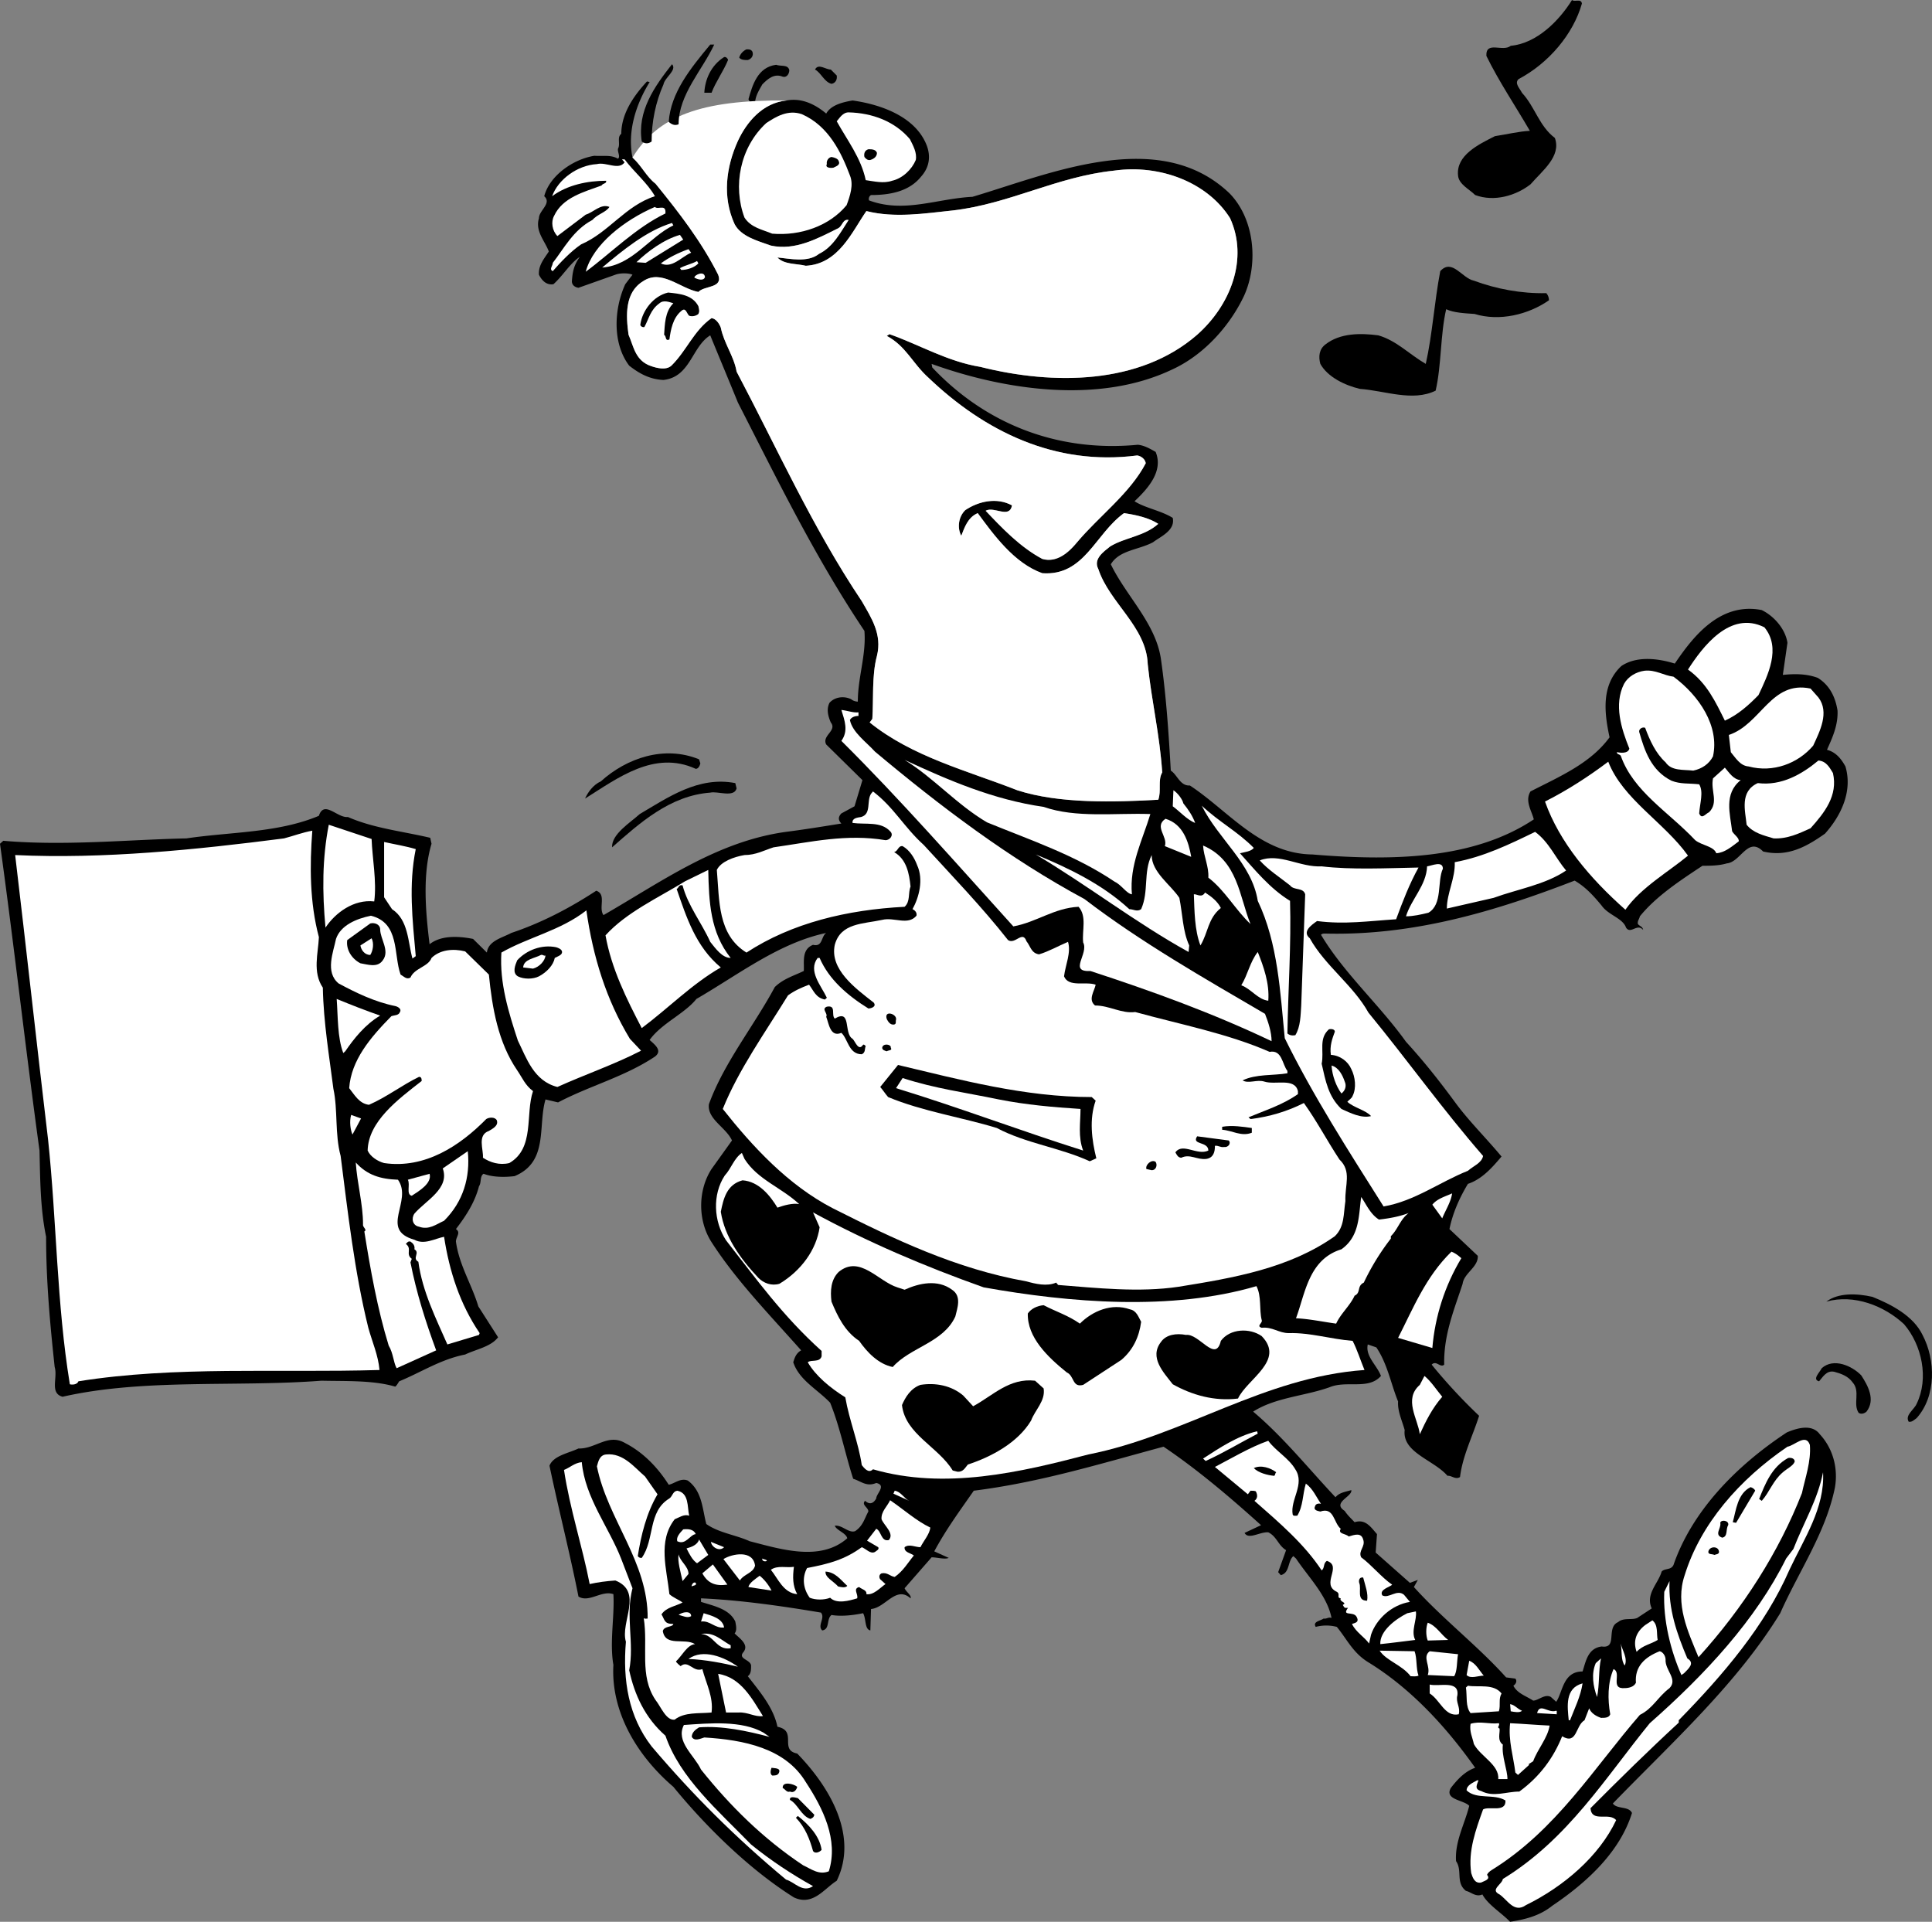 <svg xmlns="http://www.w3.org/2000/svg" width="293.239" height="291.684"><rect width="100%" height="100%" fill="#808080" stroke="none"/><path d="M240.102.54c-1.301 4.605-5 9.026-9.602 11.46-.7.633.203 1.445.5 2.078 2 2.164 2.602 5.05 5 6.86 1 2.796-1.898 4.96-3.7 7.039-2.198 1.714-5.5 2.707-8.398 1.625-.902-.903-2.5-1.625-2.601-2.98-.301-3.067 3.101-4.692 5.601-5.958 1.801-.27 3.598-.719 5.301-.809-2.203-3.792-4.703-7.492-6.601-11.375-.102-2.343 2.5-.539 3.699-1.53 4-.364 7.402-3.884 9.3-6.95.399.36 1.399-.273 1.5.54"/><path d="M231.102 10.016c-.602.363-1.2.543-1.899.632l-.8-1.445c1.898-.633 4.199-1.082 6.097-2.344-.598 1.172-2.098 2.434-3.398 3.157M114.203 7.852c.2.539-.101 1.082-.703 1.261-.5 0-1 0-1.297-.36.098-.452.5-.991 1.098-1.265.402 0 .699 0 .902.364m5.597 2.796c0 .45-.3 1.172-1 .993-1.3-.543-2.3.359-3.097 1.172-.5.902-1.101 1.804-1.101 2.89-.5.18-.801-.18-1-.633.601-2.164 1.398-4.875 4.199-5.234.699.27 1.8-.09 2 .812m7.199.812c.102.63-.2 1.173-.797 1.263-1.101-.27-1.601-1.715-2.5-2.164.5-.993 1.598 0 2.399 0l.898.902"/><path d="M98.602 12.453C96.5 15.883 95.203 19.945 96 23.914c1.402 1.266 2.102 2.89 3.5 3.973 3.602 4.422 7 8.843 9.5 13.808.8 2.075-2.098 1.625-3 2.618-2.797-.543-5.598-3.52-8.398-1.625-2.801 1.714-2.602 5.234-2.2 8.12.801 1.805 1 3.973 3.5 4.782.801.273 2.2.633 3-.09 2.301-2.254 3.399-5.32 6.098-7.219.703.09 1.203.903 1.402 1.446.5 2.437 2 4.332 2.399 6.68 6.199 11.73 11.5 23.644 19 34.835 1.5 2.617 3.101 5.051 2.3 8.301-.8 2.98-.5 6.68-.699 9.566l-.402.543c6.5 5.235 14.8 7.309 22.402 10.29 6.399 2.074 14.801 1.804 21.399 1.44.5-1.35-.098-2.976.601-4.148-.402-5.867-1.601-10.742-2.199-16.425-.203-5.688-5.8-9.297-7.5-14.442-.8-1.535.797-2.617 1.797-3.43 2.203-1.355 5.203-1.535 7.3-3.43-1.398-.901-3.3-1.35-5.198-1.624-4.399 3.16-6 9.566-12.399 9.117-4.3-1.535-7.402-5.867-9.8-9.117-1.5.633-2 2.168-2.5 3.43-.602-1.082-.5-2.797.597-3.88 2-1.355 4.8-1.988 7.102-.722-.399 2.074-2.7.09-4 .812 2.398 2.528 5.199 5.504 8.601 7.31 2.2.632 4-.993 5.2-2.438 3.398-4.059 8.097-7.489 10.5-12.09-.102-.633-.7-1.086-1.301-1.176-12.5 1.625-23.2-3.7-31.7-11.82-2.402-2.168-3.402-4.786-6.3-6.32l.398-.27c4.602 1.625 8.8 4.152 13.8 4.965 11.102 2.797 24.2 2.707 32.903-4.875 5.098-4.512 7.797-11.551 5-17.688-3.402-5.418-10.601-8.215-17.601-7.223-8.7.907-15.899 5.055-24.5 6.047-4.301.453-8.801 1.176-13.102.09-2.2 3.16-4.2 8.035-9.2 8.305-1.5-.36-3.3-.18-4.3-1.262 1.902.18 4.602.813 6.3-.543 2.2-1.082 3.302-3.34 4.5-5.144-.898-.18-.898.902-1.597 1.265-3.101 1.532-6.5 3.426-10.203 2.617-2-.722-4.5-1.355-5.5-3.25-1.898-4.152-1.297-8.664.5-12.636 1.3-2.797 3.703-5.774 7.402-6.137 2.399-.453 4.5.723 6 1.988.7-1.265 2.399-1.715 4-1.988 4.5.633 9.5 2.527 11.2 6.68.699 1.715.5 3.43-.801 4.875-1.801 2.254-4.7 2.797-7.598 2.797a.686.686 0 0 0-.3.812c5.3 1.984 10.3-.273 15.699-.543 11.601-3.43 28.3-10.742 39-.543C190.5 33.301 191 40.16 188.8 44.941c-2.098 4.422-6 8.938-11 11.192-11.098 5.234-25.399 3.07-36.399-.903l.098.543c8 8.48 18.902 12.907 31.203 11.73 1 .095 1.899.634 2.7 1.083 1.199 2.89-1.102 5.508-3.2 7.492 1.5.992 4.098 1.445 5.797 2.527.402 1.895-1.797 2.797-3 3.7-2.2 1.175-5.098 1.175-6.398 3.34 2.3 4.785 6.8 8.933 7.601 14.351.797 5.504 1.2 11.55 1.5 16.965 1 .633 1.399 2.348 2.899 2.258 5.898 3.879 10.699 10.379 18.601 10.469 11.899.992 24.399.812 33.598-5.325-.301-1.265-1.399-2.797-.5-4.242 4.402-2.258 9.101-4.242 12-8.215-.801-3.699-1.301-7.941 1.8-10.828 2.301-1.535 5.5-1.172 8.102-.363 2.7-3.969 6.797-9.383 13.2-8.121 2 .992 3.597 2.98 3.898 4.965l-.7 4.875c1.801-.184 3.602-.184 5.301.449 1.899 1.172 2.7 3.066 3 4.965.098 2.254-.8 4.148-1.601 5.957 1.402.36 2.199 1.441 2.8 2.523 1.102 3.703-.601 7.402-3.101 10.2-2.7 1.894-5.598 3.609-9.398 2.706-2.301-2.343-3.399 1.625-5.5 1.805-1.2.363-2.602.363-3.7.363-3.402 2.254-7 4.602-9.5 7.672-.101.45-.402.719-.3 1.172.3.36.699.36.8.902-.902-1.082-1.902.723-2.601-.359-.5-1.445-2.7-1.898-3.7-3.34-1.199-1.445-2.398-2.797-4.101-3.793-11.898 4.606-24.398 8.395-37.898 8.035-.2 0-.399 0-.602.18 3.5 5.867 8.902 10.649 12.902 16.246 2.801 3.067 5 5.863 7.399 9.113 2.101 2.887 4.699 5.415 7.101 8.305-1.3 1.531-2.902 3.426-5.101 4.149-1.301 2.168-2.301 4.425-2.801 6.859l4.3 4.062c.102 1.715-2.097 2.618-2.3 4.243-1.297 3.968-2.898 7.761-2.797 12.273-.601.543-1.203-.723-1.902 0a82.726 82.726 0 0 0 7.199 7.762c-1 3.156-2.5 6.047-2.898 9.297-.7.449-1.301-.274-1.899-.184-2.101-2.434-6.902-3.52-6.5-6.95-.402-1.44-1.101-2.886-1-4.331-1.101-2.707-1.601-5.684-3.3-8.211l-1.301-.45c-.399 1.805 1.398 3.157 2 4.782-1.899 2.164-5.2.629-7.801 1.715-3.801 1.355-8.2 1.535-11.598 3.699 4.598 3.879 8.5 8.754 12.5 12.996.598-.723 1.5-.812 2.399-1.082.199.992-3 1.895-1 3.156.398.633 1 1.176 1.5 1.715 1.699-.539 2.5.813 3.398 1.805l-.2 2.8 5.2 4.602 1.203-.449-.601 1.082c4.3 4.781 9.8 9.023 14 13.715l1.398.183c.3.36.102.813-.297 1.082.598 1.172 1.899 1.536 3 2.258.797 0 1.797-1.086 2.7-.543l.8.723c1-1.445 1-4.602 4-4.602.5-1.535.797-3.523 2.899-3.793 2.5.364.601-2.886 2.5-3.699.8-.722 2.101-.27 2.898-.633l2.203-1.445c-1-2.164 1-3.789 1.5-5.594.5-.539 1.399-.18 1.797-.992 2.8-8.12 9.402-14.98 17.203-20.125 1.5-.633 3.797-1.355 5 .27 2.098 2.257 2.797 5.324 2.297 8.125-1.398 6.855-5.5 12.722-8.297 19.043-6.601 10.738-16.203 19.402-25.402 28.879.601.902 2.402.359 2.902 1.441-1.8 5.777-6.601 10.379-12.101 14.082-1.899 1.531-4.102 2.074-6.399 2.434-1.3-1.352-3.402-2.618-4.203-4.153-1 .453-1.7-.36-2.5-.539-1.598-1.265-.5-3.07-1.5-4.512-.2-2.98 1.3-5.597 2-8.394-.797-.902-3.797-.902-2.797-2.707.899-1.172 2.098-2.527 3.7-3.07-4.403-6.227-9.801-12.094-16.301-16.063-2.301-1.445-3.2-3.52-4.7-5.324a6.341 6.341 0 0 0-3.199 0c-.5-.813.7-.902 1.2-1.266.5.09.699-.27 1.199-.09-.7-3.43-3.399-6.046-5.399-9.023l-.402-.363c-.899.812-.5 2.527-1.899 2.89l-.402-.453 1.203-3.34c-1.203-.718-1.402-2.074-2.703-2.707-1.297-.09-3 1.176-3.598.09l2.5-1.172c-4.699-4.242-9.699-8.484-14.8-11.914-9.399 2.528-18.7 5.414-28.801 6.68-2.2 3.16-4.2 5.867-6 9.207l2.199.992c-.598.27-1.797-.09-2.598-.09l-4.101 4.692c.199.543 1.101 1.082.902 1.535-2.203-1.984-3.8 1.441-6 1.621l-.101 3.25c-.899-.18-.602-1.715-1.102-2.613-1.297.27-3.2.539-4.797.27-.8.628-.203 2.163-1.402 2.343-.801-.723.5-1.895-.2-2.707-5.898-.992-12.199-1.895-18.199-2.164v.539c2 .633 4.301 1.082 5.2 2.98.101.54.3 1.352-.102 1.805.703.723 2.3 1.715 1.3 2.887-.8.992 1.102 1.086 1.2 1.984 0 .633 0 1.266-.5 1.625 1.902 2.438 3.902 4.785 4.5 7.672 3.102.633.203 3.52 3 4.063 5 5.144 9.3 12.543 6 19.312-1.898 1.176-3.598 3.883-6.5 2.527-6.898-4.332-13.5-10.918-18.297-16.785-5.601-4.785-9.5-11.465-9.101-18.504-.602-3.43.199-7.398 0-10.738-1.801-.633-3.7 1.356-5.301.363-1.301-6.59-3-13.18-4.399-19.859.598-1.531 2.899-1.895 4.399-2.613 2.601.09 4.5-2.348 7.101-.813 2.801 1.442 5 3.79 6.598 6.317.902-.18 1.8-1.082 2.902-.633 2.2 1.625 2.2 4.332 2.801 6.59 1.899 1.351 4.399 1.625 6.598 2.617 4.601 1.172 10.699 3.156 14.8-.453-.199-.813-1.601-1.172-1.898-1.895 1.098-.18 2.098 1.172 3.098.813 1.199-.813 1.402-1.895 2-2.977 0-.633-1.098-.996-.5-1.625.601.54 1.199.54 1.699-.363 0-.723 1.602-1.985 0-2.344-1.5.629-2.297-.273-3.5-.633-1.2-3.699-2-7.851-3.5-11.55-2-2.079-4.7-3.434-5.598-6.137.2-.633.399-1.356 1.2-1.809-4.801-5.414-9.899-10.648-13.602-16.422-2.098-3.25-2.098-7.851 0-11.101l3.102-4.332c-.899-1.985-3.801-3.25-3.5-5.508 2.3-6.317 6.8-11.82 10-17.778 1.3-1.265 2.898-1.714 4.398-2.437.102-1.262-.398-3.25 1.402-3.969 1.5.36 1.2-1.265 2-1.804-7.199 1.53-13.3 6.316-19.699 10.015-1.8 2.258-5.3 3.7-7.101 6.227.8.722 2 1.625.8 2.527-4.601 3.07-9.902 4.422-14.699 6.95l-1.902-.45c-1.2 4.059.5 9.477-4.7 11.64-1.5.18-3.3.18-4.699-.359-.601.36-.3 1.352-.699 1.895-.601 2.348-1.902 4.422-3.5 6.496.797.543 0 1.172 0 1.898.5 3.606 2.399 6.496 3.399 9.836l3 4.692c-1.102 1.445-3.301 1.804-5 2.617-3.7.723-6.7 2.707-10 4.062-.2.27-.301.543-.602.813-3.398-.996-7.5-.813-11.2-.902-12.898.992-27-.364-39.3 2.437-2-.543-.7-2.89-1.2-4.516-.698-6.496-1.3-12.996-1.3-19.765-.898-4.328-.898-8.844-1-13.086-2.098-15.25-3.898-31.406-6-46.566l.5-.45c9.402.809 19.102-.183 27.8-.363 6.602-.992 13.903-.813 20.102-3.43.801-2.437 2.801.364 4.399.18 3.902 1.715 8.3 2.168 12.5 3.16l.199.903c-1.398 4.69-.898 10.378-.297 15.253 1.7-1.355 4.297-1.265 6.598-.812l2.101 2.074c.2-1.805 2.399-2.258 3.7-2.976 4.601-1.536 8.898-3.793 12.898-6.41 1.602.542.3 2.617 1.102 3.699 8.8-5.055 17.199-11.188 27.699-12.633 2.8-.36 5.601-.813 8.402-1.266-.5-.539-.5-.992 0-1.531l2-1.086 1.2-3.969-5.5-5.414c-.7-1.355 1.699-2.078.699-3.34-.399-.902-.7-1.988-.2-2.98.801-.902 2.2-1.082 3.301-.54.297.27.797.36 1 .36 0-3.699 1.297-7.129 1-10.738C123.703 84.563 118 72.828 112 61.098c-1.398-3.43-2.797-6.77-4.2-10.2-2.8 1.715-3 6.317-7.097 6.77-2.101-.09-3.703-.992-5.203-2.168-2.598-3.426-2.297-8.664-.598-12.363L96 41.695c-.598-.273-1.898-.273-2.598 0l-5.601 1.985c-.598-.09-1-.453-1-.992.101-1.446.3-2.438 1.199-3.7-1.5.992-2.5 2.797-4 4.149-1.098.183-1.797-.633-2.2-1.442-.097-1.445.802-2.437 1.5-3.523-.597-1.621-2.097-3.067-1.5-5.05 0-1.177 2-2.259.802-3.34.8-3.071 4.3-5.594 7.601-6.137 1.399.09 2.5-.184 3.598.449.402-.36-.098-.992 0-1.531.402-.723-.2-1.715.5-2.258 0-2.977 1.8-5.688 3.902-7.942l.399.09"/><path fill="#fff" d="M119.402 15.25c-3.699.363-6.101 3.34-7.402 6.137-1.797 3.972-2.398 8.484-.5 12.636 1 1.895 3.5 2.528 5.5 3.25 3.703.809 7.102-1.085 10.203-2.617.7-.363.7-1.445 1.598-1.265-1.2 1.804-2.301 4.062-4.5 5.144-1.7 1.356-4.399.723-6.301.543 1 1.082 2.8.902 4.3 1.262 5-.27 7-5.145 9.2-8.305 4.3 1.086 8.8.363 13.102-.09 8.601-.992 15.8-5.14 24.5-6.047 7-.992 14.199 1.805 17.601 7.223 2.797 6.137.098 13.176-5 17.688-8.703 7.582-21.8 7.672-32.902 4.875-5-.813-9.2-3.34-13.801-4.965l-.398.27c2.898 1.534 3.898 4.152 6.3 6.32 8.5 8.12 19.2 13.445 31.7 11.82.601.09 1.199.543 1.3 1.176-2.402 4.601-7.101 8.03-10.5 12.09-1.199 1.445-3 3.07-5.199 2.437-3.402-1.805-6.203-4.781-8.601-7.309 1.3-.722 3.601 1.262 4-.812-2.301-1.266-5.102-.633-7.102.723-1.098 1.082-1.2 2.796-.598 3.879.5-1.262 1-2.797 2.5-3.43 2.399 3.25 5.5 7.582 9.801 9.117 6.399.45 8-5.957 12.399-9.117 1.898.273 3.8.722 5.199 1.625-2.098 1.894-5.098 2.074-7.301 3.43-1 .812-2.598 1.894-1.797 3.43 1.7 5.144 7.297 8.753 7.5 14.44.598 5.684 1.797 10.56 2.2 16.426-.7 1.172-.102 2.797-.602 4.149-6.598.363-15 .633-21.399-1.442-7.601-2.98-15.902-5.054-22.402-10.289l.402-.543c.2-2.886-.101-6.586.7-9.566.8-3.25-.801-5.684-2.301-8.3-7.5-11.192-12.801-23.106-19-34.837-.399-2.347-1.899-4.242-2.399-6.68-.199-.542-.699-1.355-1.402-1.445-2.7 1.899-3.797 4.965-6.098 7.219-.8.723-2.199.363-3 .09-2.5-.809-2.699-2.977-3.5-4.781-.402-2.887-.601-6.407 2.2-8.122 2.8-1.894 5.601 1.082 8.398 1.625.902-.992 3.8-.543 3-2.617-2.5-4.965-5.898-9.386-9.5-13.808-1.398-1.082-2.098-2.707-3.5-3.973 3.852-6.293 10.352-8.777 23.402-8.664"/><path fill="#fff" d="M138.102 21.117c.5.992 1.101 2.074.898 3.16-.598 1.442-2 2.797-3.598 3.157-1.3.453-2.699.09-4-.09-.699-3.34-2.8-6.047-4.402-8.934.402-.453.902-1.355 1.8-1.355 3.602.09 7 1.355 9.302 4.062M129 26.621c.602 1.445 0 3.16-.5 4.516-2.598 3.156-7 4.691-11.297 4.328-1.5-.63-3.203-.902-4.203-2.434-1.797-4.785-.7-10.652 3.3-14.351 1.5-.992 3.302-2.075 5.403-1.352 4.098 1.8 6 5.863 7.297 9.293"/><path d="M234.203 22.473c-1.5 2.254-2.902 5.324-6.3 5.504-1.403.09-3 .812-4-.543-.5-.45-1-1.446-.5-2.164 2.597-2.891 7.199-3.973 10.8-2.797m-101.101.718c0 .543-.399.903-1 1.086-.399.09-.7-.183-.899-.453-.101-.453 0-.992.598-1.172.5 0 1.101 0 1.3.54m-5.801 1.265c.302.629-.5.813-.8.992-.5.09-1.297 0-1-.543-.098-.449.203-.992.703-1.082.5.09 1 .27 1.098.633"/><path fill="#fff" d="M94.8 24.188c1.403 1.894 3.5 3.609 4.602 5.593-4.5 1.446-7 5.504-11.199 7.309-1.601 1.082-3.203 2.8-4.3 4.062-.602-.27 0-.812 0-1.261 1.699-2.168 3.097-4.965 6-6.5.8-.903 2.097-1.172 2.597-1.985-1.297-.543-2.398.813-3.598 1.172l-4.3 3.25c-.801-.812-1-2.168-.5-3.07 1.3-2.797 4.5-3.61 7.199-4.602.199-.36.8-.27.699-.722-2.797 0-5.898.632-8.2 2.347.903-2.527 3.802-4.695 6.802-4.875 1.398-.36 3.3.992 4.199-.27l-.399-.448h.399M101 32.035v.363c-4.5 2.165-8.297 6.047-12.098 8.844 1.098-4.152 5.899-7.851 10.5-9.836.399.45 1.5-.363 1.598.63m1.203 2.167C98.5 36.008 96 40.25 91.403 40.61c3-2.527 6.699-5.593 10.597-6.77l.203.364m1.5 2.163L98 39.891l-1.398-.094c1.699-1.625 4.101-3.43 6.601-4.149l.5.72m1.199 1.987c-1.5.633-2.902 2.438-4.601 1.625 1.199-.902 2.699-1.625 4.199-2.167l.402.542M106 39.98c-.598.63-1.7.993-2.598.993l-.199-.274c.797-.449 1.797-.629 2.598-1.082l.199.363"/><path d="M223.703 42.598c3.399 1.261 7.2 1.984 11 1.894.297.36.399.719.399 1.082-3.102 2.168-7.5 3.25-11.301 2.074-1.399-.09-3.2-.18-4.301-.718-.898 3.879-.7 8.48-1.598 12.363-3.5 1.715-7.699 0-11.5-.27-2.3-.543-4.902-1.808-6-3.793-.3-1.082-.199-2.253.801-2.976 2.2-1.715 5.297-1.715 8-1.356 2.797.813 4.7 2.887 7.2 4.332 1-4.421 1.3-9.382 2.199-14.078 1.8-1.984 3.3 1.082 5.101 1.446"/><path fill="#fff" d="M107 42.055c-.2.633-1.098.36-1.598.09-.101-.36 1.5-1.172 1.598-.09"/><path d="m228.102 45.395 1.8.453c-3.199.629-7.3.449-10.101-.907l.3-2.437c2.602.816 5.102 2.527 8 2.89M106 46.477c.102.543.203.722 0 1.171-.297.274-.898.454-1.398.274-.399-.363-.5-1.356-1.2-.723-1.3 1.082-1.601 2.887-1.8 4.332-.7.27-.399-.453-.801-.722.101-1.446.101-3.52 1.402-4.782-.601-.18-1.5-.543-2.101 0-1.399.993-1.602 2.344-2.301 3.61-.301.09-.7-.184-.598-.453.297-1.985 1.899-4.243 4.2-4.782 1.8.18 3.699.36 4.597 2.075m110 11.371c.102.543-.598.363-.797.543-4.402-.09-9.203-.723-12.601-3.16-.899-1.262.898-1.985 1.8-2.344C209.301 51.44 213 54.87 216 57.847"/><path fill="#fff" d="M267.8 95.21c2.602 3.161.5 7.313-.898 10.29-1.5 1.535-3.101 2.977-5.101 3.879-1.399-2.797-2.7-5.684-5.598-7.758 2.2-3.43 6.399-9.027 11.598-6.41M254 102.703c3.902 2.887 7 7.488 6 12.094-.598 1.172-1.7 1.894-3 2.164-1.5-.18-3.297.09-4.2-1.262-1.5-1.355-2.398-3.34-3.097-5.234-.402-.184-1 .18-.902.633.8 2.797 1.8 5.863 4.902 7.398 1.399.543 2.598.36 4.2.543.699 1.172.097 2.887 0 4.422.398.992 1 0 1.5-.18 1.5-1.535.199-3.25.597-5.144l1.8-1.625c.7.812 1.302 1.804 2.403 1.894-2.601 2.074-1.601 5.145-1.3 7.762.3.539 1.097.992 1 1.535-1.102.813-2.102 1.711-3.403 1.8-.398-1.081-2.2-1.171-3.2-1.983-4.097-4.333-9.398-7.399-11.3-12.813-.2-.273-.598-.184-.598-.543.5.09 1.7.27 1.899-.543-1.2-2.976-2.399-6.676-.801-9.836.602-1.082 1.8-1.805 3.102-1.984 1.699-.18 2.898.722 4.398.902m22 3.157c1.703 2.257.203 5.144-.797 7.312-2.3 2.707-6.101 4.152-9.8 3.156-1.301-.09-2-1.351-2.7-2.164l-.3-2.617c4.898-1.625 6.398-8.305 12.398-7.04L276 105.86m-145.7 2.257v.543c-.5 0-1.097.18-1.3.63.402 1.897 2.5 3.339 3.8 4.784 9.903 8.301 20.403 16.246 31.802 22.383 8.601 6.586 18.3 12.09 27.398 17.418.5 1.262 1 2.797 1 4.152-8.898-4.242-18.098-7.582-27.5-10.652-3.398.18-.2-2.617-1.098-4.332-.199-1.805.598-3.969-.699-5.414-3.703.18-6.402 2.348-9.902 2.976-8.5-9.382-17.098-19.222-26.098-28.156 1.098-1.535.5-3.07 0-4.695.899.094 1.797.453 2.598.363"/><path d="M106.3 115.879c-.097.36-.3.812-.698.812-6.301-2.886-11.899 1.446-16.801 4.512.402-.902 1.199-2.074 2.402-2.617 3.899-3.52 9.598-5.504 14.899-3.34l.199.633"/><path fill="#fff" d="M158.402 122.465c4.899 1.719 10.801.906 16.2 1.086-1.2 3.969-3.2 7.761-2.801 12.183-.801-.09-1.598-1.445-2.598-1.898-6-4.059-12.8-6.316-19.402-9.024-4.598-2.707-8.098-6.769-12.5-9.476 6.601 3.07 13.5 6.047 21.101 7.129m119.801-5.141c.797 3.43-1.3 6.047-3.402 8.39-1.801.813-3.5 1.626-5.598 1.536-1.5-.453-3.101-.813-4.101-2.074-.2-2.078-1.102-5.055 1.699-6.32 3.601.453 6.699-1.352 9.199-3.426 1.203.09 1.703 1.082 2.203 1.894m-22 12.543c-2.8 2.348-7.203 4.875-9.5 8.211-5.3-4.691-10-10.195-12.203-16.422 3.402-1.715 6.602-3.793 9.602-6.047 2.199 5.684 8.5 9.203 12.101 14.258"/><path d="M111.8 119.668c-.398 1.445-2.898.363-4 .633-6.097.453-10.698 4.601-14.898 8.304-.101-1.988 2.7-3.703 4.2-5.054 4.3-2.528 8.898-5.778 14.5-4.696l.199.813"/><path fill="#fff" d="M179.602 121.926c.8.992 1.398 1.894 1.8 2.976-1.199-.449-2.402-1.804-3.402-2.527l.102-2.434c.699.45 1.398 1.442 1.5 1.985m-39.399 6.316c4.297 4.696 8.899 9.477 12.797 14.442 1.102.722 2.203-1.536 2.8.18.602.722.7 1.804 1.903 1.984 1.5-.45 2.899-1.262 4.399-1.895.5 1.625-.399 3.52-.602 5.234.703 1.715 3.3.723 4.8 1.266-.198.992-1.198 2.254-.097 3.156 2.2 0 4 1.266 6.098.993 6.902 1.898 14 3.25 20.402 6.046 1.899-.359 1.899 1.895 2.7 2.891v.36c-2.102.363-4.801.09-6.801 1.081.898.543 2.199-.18 3.3.18 1.7.543 4.598-.629 5.098 1.445v.454c-2.297 1.625-4.898 2.433-7.5 3.52l.3.269c2.903-.36 5.602-1.172 8.102-2.438 2 2.797 3.5 5.688 5.399 8.574 1.902 1.805.8 3.883.902 6.32-.3 1.895-.101 3.88-1.601 5.321-6.899 4.875-15.301 6.32-23.7 7.672-6 .902-12.5.183-18.3-.27l-.301-.359c-1.399.629-3.2.18-4.5-.184-10.7-1.894-20.098-6.406-29.399-11.097-6.8-3.52-12.199-9.387-16.699-15.075 2.399-5.957 6.399-11.55 9.899-17.238 1-.719 2-1.172 3.199-1.62.699.901 1 1.983 2.402 2.253l.297-.27c-.898-1.894-2.898-4.062-1.398-6.046h.3c1.399 3.25 4.2 5.683 7.399 7.672.402 0 1.3-.274.8-.903-2.8-2.168-6.699-5.055-5.898-8.754.899-3.34 4.297-3.16 7.2-3.793 1.8-.449 3.898.903 5.199-.629.101-.453-.2-.812-.602-.996 1-1.804 1.703-4.511.703-6.675-.402-1.083-1.101-2.258-2.203-2.891-.7-.09-.7.812-1.297.902 1.899 1.086 2.297 3.25 2.5 5.239-.402.992 0 2.253-.902 3.066-8.7.45-17.098 2.437-24 6.95-4.399-2.708-4.098-7.942-4.5-12.544.601-1.265 2.601-1.988 4.199-2.258 1.703 0 3-.722 4.402-1.172 5.7-.812 11.098-2.078 17-1.085.7 0 1.301-.813.7-1.352-1.399-1.535-3.7-.992-5.7-1.266-.101-.718.7-.812 1.301-.902 1.598-.45.797-2.434 1.5-3.52l.297-.359c3.203 2.438 4.703 5.414 7.703 8.121m50.097.453c-.398.54-1.398.63-2.097.809 2.2 2.437 4.5 5.328 7.598 7.223.199 6.406-.301 13.808-.399 20.125.301.27.7.359 1.2.27.8-1.263.8-3.067.898-4.513l.602-16.875c-.301-1.082-1.7-.543-2.301-1.355-1.598-1.262-3.301-2.344-4.598-3.79 3-1.175 6.098 1.083 9.399.903 4.5.543 9.898.27 14.699.18-1.399 2.527-2.399 5.144-3.399 7.851-4.199.27-7.8.813-12 .27-.902.633-2.3 1.625-1.101 2.617 2.3 4.153 6.601 7.133 8.902 11.285 6 7.309 11.2 14.618 17.399 21.75-.2 1.082-1.5 1.532-2.301 2.254-4.301 1.715-8.098 4.606-12.801 5.414-5.297-8.39-10.7-16.785-15-25.539-.7-6.949-1-14.351-4.098-20.847-.902-5.688-6-9.387-8.5-14.442 2.7 2.528 5.399 3.883 7.899 6.41m-9.501 1.352-4-1.625c.5-1.442-1.698-2.977.102-4.149 2.7.813 3.5 3.52 3.899 5.774M56.402 127.34c.098 2.89.801 6.406.399 9.476-3.098-.359-5.899 1.715-7.399 3.973-.5-5.418-.5-10.469.5-15.613l6.5 2.164m-9-1.262c-.402 5.324-.402 10.918 1 16.152-.101 2.438-1 5.325.598 7.672.102 5.325 1 10.559 1.602 15.344.699 3.246.199 6.86 1.101 10.2 1.098 8.57 2.098 17.597 4.2 26.081.597 2.164 1.5 4.149 1.699 6.407-15.5.453-31-.633-45.7 1.714-.199.543-1 .543-1.3.45-2-12.184-2-24.817-3.301-37.09-1.7-14.262-3.301-28.973-5-43.23 13.402.632 27.5-.813 40.8-2.528 1.399-.36 2.801-.902 4.301-1.172m190.301 6.047c-3.203 2.164-7.3 2.797-11 4.148-2.402.543-4.703 1.086-7.101 1.625 0-2.343 1.3-4.601 1.199-7.039 4.402-.812 8.3-2.707 12.199-4.601 2.102 1.535 3.102 3.972 4.703 5.867m-174.601-3.25c-1.102 5.414-.5 10.648 0 16.246l-.5.36c-.7-2.528-.602-5.868-3.102-7.493l-1.2-1.804v-8.391c1.602.36 3.302.629 4.802 1.082"/><path fill="#fff" d="M189.8 140.246c-2.3-2.168-3.898-5.144-6.398-7.039.098-1.715-.699-3.16-.8-4.875 5.3 2.258 5.5 7.762 7.199 11.914m-18.399-2.258c.598 0 1.2.453 1.801 0 1.2-2.707.297-5.593 1.598-8.21 0 2.617 2.902 4.511 4.199 6.495.5 2.438.5 5.055 1.5 7.223l-.098.992c-8-4.422-15.3-10.11-23.199-14.8 5 2.074 10.098 4.511 14.2 8.3"/><path d="M181.203 132.125c.399.36.098.902 0 1.352-.8.27-1.601.632-2.402.09-1-.903-2.098-2.075-1.801-3.337l4.203 1.895"/><path fill="#fff" d="M219 131.852c-.898 1.894 0 5.418-2.2 6.68-1.097.269-2.3.542-3.398.542.801-2.617 3.098-4.695 3.2-7.582.699-.09 2.398-.902 2.398.36M110.902 145.39c-1.3 0-2.3-1.445-3.101-2.437-1.301-2.887-3.399-5.504-4.2-8.574-.601-.18-.601.453-.898.543 1.5 4.332 2.899 8.754 6.7 11.914-4.403 2.527-8 6.227-12 9.203-2.301-4.422-4.602-9.023-5.5-14.078 3.199-3.52 8-5.688 12.097-8.215l3.5-1.71c.102 4.87.3 9.476 3.402 13.355m74.398-7.582c-2 1.625-1.898 3.703-3.097 5.687-.902-2.348-.902-5.234-1-7.762.399-.09 1.2.63 1.7-.273 1 .633 1.898 1.355 2.398 2.348m-89.699 19.855 1.699 1.805c-4 2.074-8.5 3.61-12.7 5.508-3.601-.907-4.699-4.422-6-7.043-1.398-4.239-2.8-8.754-2.5-13.356 4.102-2.348 9-3.34 12.899-6.406 1 7.039 3 13.535 6.602 19.492M60.8 147.918c.5.27.903.812 1.5.45.602-1.442 2.7-1.626 3.2-2.977 1.3-1.266 3.3-1.446 5.102-.993l3.601 3.52c.5 5.055 1.399 10.289 4.297 14.531.8 1.172 1.203 2.254 2.402 3.156-1.199 3.52.301 8.665-3.601 10.922-1.5.36-2.899-.09-4-.812.101-1.266-.899-3.43.902-4.063.598-.359 1.5-.812 1.2-1.625-.301-.539-1.2-.449-1.602-.18-4 4.063-9.301 7.583-15.5 6.68-1-.273-2.098-.992-2.5-1.898.101-4.422 4.601-7.758 8.199-10.559 0-.27 0-.629-.398-.629-2.602 1.262-4.899 3.067-7.602 4.243-1.5-.184-2.2-1.536-3-2.528.3-4.242 3.203-7.672 6.402-10.922.5-.18 1.098-.09 1.301-.632.297-.45-.3-.813-.703-.903-3.098-.629-5.898-1.984-8.598-3.43-2.101-1.714-.8-4.78-.402-6.765.703-2.078 3.102-3.07 5.3-3.52 4.403 1.082 3.403 5.864 4.5 8.934"/><path d="M189.703 142.863c-1.3 1.805-1.8 3.79-2.703 5.778-1.5-.184-2.797-1.805-4.2-2.618.403-2.617 1.7-4.875 3.403-6.949 1.297 1.082 2.399 2.707 3.5 3.79m-132-1.805c0 1.445 1.5 3.25.399 4.691-.801 1.176-2.301.633-3.399.453-1.402-.723-2.203-2.168-2-3.52l3.5-2.527c.7-.18 1.5.18 1.5.903"/><path fill="#fff" d="M56.203 144.938c-.902 0-1.402-.813-1.5-1.442l1.7-1.086c.398.813.199 1.899-.2 2.528"/><path d="M85.3 144.398c.102.54-.597.723-1.097.993-.203 1.082-1.203 2.164-2.402 2.796-.899.454-2.301.454-3.2 0-.898-.539-.398-1.714-.101-2.437 1.402-1.535 3.703-2.434 5.902-1.984.301.09.801.27.899.632"/><path fill="#fff" d="M192.5 151.887c-1.598-.18-2.598-1.805-4.098-2.344 1-1.625 1.301-3.52 2.5-5.055.899 2.254 1.801 4.782 1.598 7.399m-109.7-6.856c-.097.809-.898 1.711-1.898 1.985l-1.5-.18c.098-1.266 1.7-1.356 2.7-1.898.3-.09.398.183.699.093m-25.098 9.114c-2.3 1.355-4 3.52-5.3 5.414l-.301.27c-.899-2.345-.801-5.505-1-8.212 2.199.903 4.5 1.805 6.601 2.528"/><path d="M126.703 154.598c2.598-1.536 1.297 2.254 2.7 3.066.398.363.898 1.984 1.597.902.203-.09.3.18.402.18-.199.453 0 .992-.601 1.266-2 0-2.098-2.348-3.098-3.25-1.703.722-1.902-1.446-2.3-2.438.3-.539-.801-1.172.097-1.535 1.5-.27.602 1.266 1.203 1.809m9.297.179c-.098.27.102.63-.297.723-.601.09-.902-.453-1.101-.813-.5-1.445 1.601-.812 1.398.09m66.602 1.805c-.399 1.082-.801 2.164-.602 3.52 1.402.09 2.602.992 3.102 2.164.601 1.175.8 2.89.199 4.062-.098.36-.598.633-.801.902 1 .903 2.8 1.262 3.602 2.168-1.5.36-3.102-.453-4.5-1.085-2-1.895-2.399-4.243-3-6.86.398-1.894-.5-3.789 1.101-5.23.399-.094.899 0 .899.359m-67.399 2.438c.297.449-.402.359-.601.539-.301-.09-.7-.18-.7-.54.098-.722 1.399-.542 1.301 0m30.5 7.489.598.543c-1 2.797-.598 5.957.101 8.754l-1 .449c-4.5-2.074-9.699-2.707-14.101-5.05-5.301-1.626-11.301-2.528-16.5-4.696-.399-.45-.801-1.082-1.2-1.531l2.7-3.34c9.5 2.254 19.199 4.87 29.402 4.87"/><path fill="#fff" d="M204.102 164.16c.3.633.101 1.356-.5 1.805-.801-1.082-1.399-2.703-1.5-4.238 1.101.27 1.699 1.535 2 2.433m-52.5 2.711c4.101.813 8.199 1.172 12.398 1.442 0 2.078-.398 4.242.402 6.316-9.699-3.067-18.699-6.496-28.402-9.473l1-1.535c5 1.625 9.402 2.164 14.602 3.25M53.5 172.195c-.297-.632-.5-1.988-.2-2.98l1.5.543-1.3 2.437"/><path d="M190 171.922c-1.598.633-3-.36-4.5-.45v-.452c1.5-.27 3.203 0 4.5.183v.719m-3.5 1.176c.402.449-.098 1.082-.7.992-.597.09-.898-.27-1.398-.18 0 .902-.199 1.805-1.3 1.985-1.399.18-2.5-.813-3.801-.18-.5 0-.7-.453-.899-.813 1.098-1.535 3.301.543 5-.273 0-1.442-2.601-.809-1.699-2.164l4.797.633"/><path fill="#fff" d="M67.402 185.281c-1.199.54-2.3 1.446-3.8.903-1-.18-1.2-1.266-.7-1.985 1.7-1.988 5.399-3.793 4.301-6.86L71 174.724c.402 3.968-.7 7.672-3.598 10.558M113 175.895c2 3.16 5.602 4.332 8.3 6.859-1-.18-2.3.18-3.3.539-1.098-1.805-2.797-3.969-5.297-4.148-2.402.632-2.902 2.796-3.3 4.78.597 3.79 2.898 7.04 5.699 10.02.8.813 2 1.262 3.199.903 3.3-1.985 5.601-5.145 6.101-8.575l-1-2.257c8.301 4.515 17 8.214 25.899 11.375 13.101 2.343 28.5 3.609 41.402-.184.797 1.535.399 3.52.797 5.145.203.453-.898.902 0 1.175 1.602-.183 2.602.809 4.102.809 3.3-.09 6.3.902 9.699 1.176.699 1.351 1.199 2.976 1.8 4.422-15.3 1.082-27.3 9.925-41.898 12.816-10.3 2.707-21.8 5.414-32.703 2.254-.7.723-1.398-.27-1.7-.633-.5-3.426-1.898-6.766-2.5-10.285-2.3-1.445-4.5-3.25-5.698-5.324.5-.453 1.8.09 2.101-.903v-.812c-6-5.418-9.902-10.922-14.5-16.79-1.902-2.886-2.101-6.948-.203-9.835 1-1.082 1.402-2.617 2.602-3.43l.398.903"/><path d="M175.402 176.348c.301.449.098 1.261-.601 1.261l-.801-.18c-.2-.632.8-1.534 1.402-1.081"/><path fill="#fff" d="M60.402 179.055c2.301 3.25-2.902 7.582 2.5 9.113 1.5.812 3.098-.18 4.5-.453.801 5.238 2.399 10.2 5.399 14.62l-.098.274-4.8 1.446c-1.7-3.883-3.801-8.035-4.403-12.547-1-.543.3-1.356-.598-1.895.098-.543-.199-.902-.601-1.172-.399-.093-.5.18-.7.36 1 .722-.101 1.535.899 2.258l-.2.539c.903 4.601 2.302 9.023 3.903 13.355l-6 2.711c-.5-.902-.5-2.258-1.203-3.43-1.7-5.507-2.797-11.644-3.7-17.328.5-.27-.3-.633-.198-1.086 0-3.066-.899-6.226-1.102-9.382 1.703 1.894 3.703 2.523 6.402 2.617"/><path fill="#fff" d="M62.5 181.488c-.898-.18-.2-1.71-.598-2.433l3.301-.903c.399 1.442-1.601 2.618-2.703 3.336"/><path d="M116.8 186.094c.403.27 1.2.27 1.602 0 .899-.813 1.598-2.707 3-1.356 1 .903 1.098 2.438.598 3.52-.797 1.894-2.5 3.61-4.5 4.785-1-.633-1.398-1.266-2.098-2.168-2.3-2.707-4.902-5.957-3.3-9.477.5-.718 1.699-.09 2.3.364 1.2 1.172 1.399 2.976 2.399 4.332"/><path fill="#fff" d="M220.402 181.129c-.199 1.355-1 2.527-1.5 3.789l-1.5-2.074c.7-.903 2-1.262 3-1.715m-11.102 3.973c1.602-.184 3.102-.454 4.5-.993-1.3.993-1.597 2.434-2.698 3.516v.363a36.09 36.09 0 0 0-4.102 6.68c-1.098.539-.398 1.531-1.398 1.984-.7 1.536-2.102 2.707-2.801 4.243-2-.274-4.098-.723-6.098-.813 1.399-3.703 1.899-8.934 6.899-10.469 2.8-1.988 2.601-5.144 3-7.941.8 1.172 1.398 2.617 2.699 3.43"/><path d="M219.203 188.71c-3.703 4.423-6.203 8.935-8.8 13.81-2.301.09-3.301-1.356-5.602-1.266C208 195.66 210.402 189.07 216 184.559l3.203 4.152"/><path fill="#fff" d="M221.8 190.965c-2.5 4.152-4 8.848-4.398 13.629l-5.199-1.535c2.297-4.512 4.2-9.293 8.098-13.086.5.18 1 .543 1.5.992"/><path d="M137.3 195.75c2.2-.992 5-1.625 7.2 0 1.5.992.8 2.797.5 4.063-1.797 3.968-6.898 4.69-9.5 7.667-2.2-.449-3.898-2.253-5.098-3.968-2.199-1.446-3.3-3.79-4.199-5.957-.203-1.625-.101-3.34 1.098-4.512 3.199-2.617 6 1.441 8.902 2.348l1.098.359m58.902.09-1.703 4.062-1.2-.18-.8-5.054c1.703-.902 3.703-1.266 5.5-2.078-.297 1.265-1.297 1.984-1.797 3.25"/><path d="M136.402 197.734c1.399-.539 3.301-.18 4.2-1.355 1.199 0 2.601.273 2.898 1.355-.5 4.153-5.7 5.055-8.398 7.493-2-1.625-4-3.34-5.5-5.504-.7-1.72-2.301-3.614-1-5.508.5-.723 1.3-.09 2-.09l5.8 3.61M291.8 202.61c2 3.788 2.102 9.296-.898 12.632-.402.274-.699.633-1.199.543-.601-.992.797-1.805 1.2-2.707 1.898-3.883.8-8.933-1.903-12.094-3-2.796-7.598-4.605-11.797-3.43 1.797-1.355 4.598-1.265 7-.722 2.899 1.172 6.2 2.89 7.598 5.777m-127.899-1.714c1.899-1.895 4.801-3.16 7.598-2.168 1 .18 1.3 1.175 1.703 1.894-.3 2.258-1.203 4.242-3 5.777l-5.8 3.793c-1.7.45-1.301-1.355-2.5-1.898-2.903-2.344-6-5.324-5.903-8.934.5-.722 1.402-1.171 2.402-1.261 1.899.992 3.7 1.53 5.5 2.797"/><path d="M171.102 201.344c-.399 3.25-4 5.054-6.801 6.59-2.801-1.985-5-4.422-6.301-7.313 2.602-.45 4.102 2.348 6.5 2.438 1.402-1.442 2.703-2.618 4.703-2.887.598.36 2.2 0 1.899 1.172m20.398 1.446c3.602 3.698-2.2 6.495-3.598 9.476-3.601.449-7-.543-9.902-2.168-1.398-1.805-3.598-4.059-1.797-6.407.797-1.171 2.399-1.355 3.797-1.082 2-.273 4.5 4.332 5.3.903 1.403-1.895 4.403-1.985 6.2-.723"/><path d="M190.703 204.594c.899 2.886-3.101 4.062-4 6.136-3.3-.449-7.902-.539-9-4.421-.5-.543-.101-1.356.297-1.895 2.8-.453 4.8 1.805 6.8 3.43 2.5-.364 1-3.79 3.5-4.242.903.27 2-.18 2.403.992m24.699 2.527c-.8 1.172-.699 2.344-1.8 3.43l-2.399-5.324c1.5.359 3.297.632 4.2 1.894m67.097 1.625c1 1.535 2.203 3.7.8 5.504-.3.273-.8.453-1.198.18-.899-1.352.3-3.246-.899-4.602-.703-.992-1.8-1.351-2.8-1.625-1.2-.27-1.801.902-2.301 1.445-1.102-.27.101-1.355.398-1.984 1.8-1.625 4.602-.363 6 1.082"/><path fill="#fff" d="M218.902 211.996c-1.5 1.711-2.5 3.7-3.402 5.684-.297-2.348-2.5-5.325 0-7.489l.703-1.355c1 .812 1.797 2.074 2.7 3.16"/><path d="M158.402 210.73c.301 1.895-1.3 3.25-1.902 4.875-2 3.34-6 5.504-9.598 6.676-.402.453-.699 1.176-1.601 1.086l-.7-.18c-2.199-3.613-7.199-5.507-7.699-9.93.5-1.171 1.301-2.527 2.801-3.066 2.297-.363 4.7.09 6.5 1.622l1.5 1.625c3-1.625 5.5-4.333 9.399-3.88l1.3 1.172"/><path d="M156.102 211.453c-.602 4.602-5.899 7.762-10.301 9.387-1.098-.184-1.301-1.356-2-1.805-2.2-1.265-3.399-3.25-4.598-5.144-.5-.993.797-1.536 1.598-1.895 2.402-.09 4.402 1.531 5.402 3.336 0 .453.598.813 1.2.633 1.5-.813 3-1.985 4.5-3.067 1.398-.453 2.5-1.625 4.199-1.445m66 4.332c-.801 1.895-1.801 3.7-2.301 5.688l-3-2.168c.8-2.075 1.402-4.243 3-6.047l2.3 2.527"/><path fill="#fff" d="M190.902 217.59c-2.601 1.355-5.3 2.976-7.902 4.152l-.398-.363c2.5-1.625 5.199-3.43 8.199-4.149l.101.36m82.598 9.023c-3.5 8.938-8.898 17.418-15.7 24.91-1.597-3.878-3.597-8.03-2.097-12.453 2.399-7.761 8.297-14.53 15.598-19.496 1.101-.18 2.8-2.074 3.402-.27.2 2.528-.703 4.966-1.203 7.31m-76.898-3.61c1.5 2.258-.801 4.605-.399 6.86.098.273.399.179.7.179.898-1.441.8-3.246 1.3-4.871 1.098.812 1.598 2.074 2.297 3.066-.398-.09-.797 0-.898.364-.301.628.398.718.8.812 2.098-.723 2 1.715 3.098 2.617-.5.809.8.719 1.203 1.172.899-.27 1.899-.633 2.2.453.398 1.082-.801 1.711-.301 2.707 1.601 1.172 3.101 3.067 4.699 4.149-.301.363-2 .722-1.5 1.625 1 .543 2.199-.992 3.3-.09l.899 1.082c-2.797.453-5.098 2.617-5.898 4.965l-.301 1.355c-.7-.996-2-1.715-2.598-2.98.7-.18 1.098-.36.7-1.082-.5-.903-2.301 0-1.301-1.356-.5 0-.5.09-.801-.449.8-.36-.598-.453-.301-.992-.7-.09 0-.633-.598-.992-2.5-1.176.899-3.883-1.5-4.696-.601.364-.3 1.086-.8 1.446-2.602-3.973-6.399-7.22-10.2-10.559.5-.363.5-.902.2-1.445-.2-.09-.5-.09-.801-.09l-.399.543-5-4.152c2.598-1.356 5.301-2.98 8.098-3.973 1.102 1.535 3.102 2.617 4.102 4.332m-98.7 1.082 1.899 2.71c-1.7 2.888-2.5 6.227-3 9.384.199.273.402.273.601.273 2-2.797.899-7.039 4.2-9.027.5-.36.5-1.082 1.199-1.172 1.8.36 1.5 2.437 1.8 3.789-.8-.27-1.5.273-2.199.543-2.601 3.34-1.199 7.582-.8 11.371.601.543 1.398.813 2 1.266-1 .539-2.5.718-3.2 1.804.5.809.399 1.442 1.7 1.442h.101c-.101.543-1.402.27-1.601 1.086.398 2.433 3.3.992 4.898 1.984-1.2.09-2 1.805-2.898 2.617.101.27.5.54.699.723 1.199-.992 1.902.992 3.3.45.602 2.257 1.7 4.241 1.399 6.589-2 .18-4.098-.09-5.598 1.082-1.3.18-2.101-1.984-2.902-2.977-2.5-3.703-1.098-8.035-1.797-12.457.098.18.399.09.598.09.101-8.574-6.098-15.07-7.7-23.101.2-.723.399-1.715 1.399-1.805 2.602-.273 4.3 1.984 5.902 3.336"/><path d="M272.402 221.832c-.199.629-1.199 1.082-1.8 1.625-1.5 1.262-2 2.977-3.2 4.332l-.402-.273c.902-2.254 1.902-4.871 4.402-6.227.5-.09 1 .09 1 .543"/><path fill="#fff" d="m94.3 236.633 1.7 4.422c-1.098 4.242.3 8.304-.5 12.453.8 3.703 2.402 7.222 5.5 9.93 2.203 6.406 7.902 11.28 13 16.515 3 2.438 6.3 4.602 9.402 6.317-1.601 1.082-2.8-.633-4.101-.993-7.7-6.406-14.2-12.906-20.399-20.214-3.5-4.516-4.402-10.02-3.902-15.883-.898-2.98 2.703-7.582-1.598-9.297-1.402.09-2.699.27-3.902.539-1.098-5.684-3-11.371-3.898-17.328.8-.27 1.601-1.082 2.699-1.172.5 5.414 4.101 9.836 6 14.71"/><path d="M193.703 223.457c-.203.18-.101.36-.3.54-1-.09-2.403-.45-3.102-1.173 1.101-.543 2.601 0 3.402.633"/><path fill="#fff" d="M271.602 238.258c-3.7 8.48-10 15.883-16.801 22.832v.363c-4.5 4.149-9 8.57-13.399 12.992.2 2.258 2.801.543 3.899 1.809-2.598 5.504-8 10.105-13.7 12.902-1.8 1.266-2.8-.812-4-1.625-1.5-.719.399-1.531.5-2.344 9.899-6.046 15.602-15.433 22.301-23.644 8.5-7.492 16.098-15.707 20.7-25l1.101-1.445c1.5-3.88 3.7-7.489 4.5-11.641.297 5.414-2.902 10.105-5.101 14.8"/><path d="m266.402 226.254-2.902 4.875-.5-.094c.5-1.804.703-4.332 2.703-5.324.297.094.598.273.7.543"/><path fill="#fff" d="m138 227.79-2.398-1.087.199-.45c1 .18 1.402 1.173 2.199 1.536m3.203 4.059c-.101.992-1 1.988-1.5 2.98-.8 0-1.703-.543-2.402 0-.098.813 1 .902 1.402 1.262-.902 1.082-1.601 2.347-2.902 3.25-.7-.09-1.098-.723-2-.543-.399.183-.399.633-.2.902l.801.723c-.8.543-1.8 1.715-2.902 1.535.102-.633-.7-.723-1.098-1.082-1 .27-.101 1.082-.3 1.715-1.2.36-3.102.902-4.102-.09-.898.36-2.2.36-3.098 0-1-1.355-1.199-3.07-.402-4.512 3.3-.632 5.703-1.265 8.3-3.16.7.27 1.302 1.082 2 .723.2-.184.7-.363.5-.723l-1.698-.992c.5-.633.898-1.176 1.398-1.805.8.36.703 1.985 1.902 1.715.899-.996-.699-2.168-1.101-3.16-.098-1.172.902-1.984 1.3-2.887 2 1.352 4 3.156 6.102 4.149"/><path d="M262.3 231.488c-.398.633 0 1.715-.898 1.895-1.3-.45-.101-1.442-.3-2.254.101-.543 1.398-.363 1.199.36"/><path fill="#fff" d="M105.602 232.84c-.899.094-1.5 1.719-2.801 1.086-.2-.633.402-1.266.902-1.805.797-.09 1.598 0 1.899.719m.198 4.426c-.698-.453-1.198-1.446-1.597-2.258.7-.18 1.7-.543 1.899-1.352L107.5 236l-1.7 1.266m4.102-2.438c-.699.723-1.902 0-2-.812l2 .812"/><path d="M260.902 235.46c.098.45-.5.45-.699.54-.3-.18-1 0-.902-.54.199-.812 1.5-.812 1.601 0"/><path fill="#fff" d="m104.5 238.89-.898 1.083c-.301-1.356-.801-3.07-.602-4.063.203 1.082 1.5 1.805 1.5 2.98m10.102-1.265c-.301 1.172-1.7 1.266-2.301 2.258l-2.5-3.25c1.3-.813 4.5-1.446 4.8.992m1.801-.723c-.3.18-.8 0-.699-.359.2.18.598.09.7.36m-6.001 3.609c-1.902.273-3-.27-3.8-1.715l1.601-1.352 2.2 3.067m10.097-2.707c-.2 1.535-.2 2.89.5 4.152-2.098-.18-2.898-2.348-4-3.7 1-.722 2.402-.269 3.5-.452"/><path d="M128.602 240.695c-.301.36-1 .18-1.399.09-.703-.812-2-1.355-1.902-2.258 1.5.09 2.3 1.266 3.3 2.168"/><path fill="#fff" d="m117.102 241.414-3.5-.539c.101-.633 1.101-1.266 1.699-1.715.699.54 1.402 1.445 1.8 2.254"/><path d="M206.902 239.43c.301 1.175.801 2.437.598 3.52-1.7 0-.797-1.805-1.2-2.708-.097-.36 0-.902.602-.812"/><path fill="#fff" d="M256.102 251.703c1.199.723.199 1.535-.5 2.258l-.399.27c-1.601-3.61-2.8-8.301-2.601-12.633l.8-1.625c-.199 4.238 1.098 7.941 2.7 11.73m-150.5-11.461c.199.453-.399.363-.602.543-.098-.09.203-.812.602-.543m109.198 8.664c-1.5.18-3.5.453-5.3.633-.098-1.984 2.3-3.793 4.102-4.691l1.3-.274c.2 1.262-.8 2.98-.101 4.332m-109.899-3.609c-.601.36-1.3-.09-1.902-.18.5-.453 1.902-.722 1.902.18m5 1.715c-1.402.18-2.101-1.082-3.5-.903l.399-1.261c1.199.359 2.902.808 3.101 2.164m141.7 1.894c-1 .633-2.301.813-3.2 1.805-.601-1.715 0-3.066 1.301-4.063l1.098-.718c.902.718.601 1.984.8 2.976m-31.801 0-3.097.09c-.3-.723-.3-1.984 0-2.707 1.297.45 2 1.805 3.098 2.617m-114.699-1.172.699.27-.7-.27m5.801 1.985v.449c-2.199.363-2.5-2.074-4.5-2.164 2-.36 3.098.992 4.5 1.715m135.7 3.066c-.602-.808-.399-2.074-.602-3.336.203.992 1.102 2.254.602 3.336m-31.899-2.164c.399 1.082.2 2.617.598 3.7-.399.179-.801.09-1.2.09-1.3-1.716-3.699-2.345-4.699-3.88l5.301.09m6.597.449c-.198 1.086-.097 2.621-.597 3.34l-4-.18c.5-1.351-.902-2.707.297-3.609l4.3.45"/><path fill="#fff" d="M252.8 251.887c-.097 1.62 1.903 2.976.602 4.328-1.8 1.355-2.5 3.07-4.5 4.062-6.902 7.942-12.699 17.508-22.5 23.555-.3.184-.601.453-.699.723.598.722-.402.902-.902 1.172-1 .183-1.301-.813-1.5-1.442-.5-3.34.699-6.59 1.8-9.656.899-.543 3.5.539 3.399-1.356-1.7-1.082-4.398-.09-5.898-1.535 0-.812 1-1.172 1.601-1.531h.2c-.2.629-.7 1.352.398 1.621 1.902.996 3.8.09 5.8.09 3.102-2.254 5.2-5.14 6.5-8.39 2.301 1.35 2-1.626 3.399-2.438l.703-1.805c.297.723 1 1.172 1.797 1.446.602 0 1.203 0 1.402-.543-.402-2.258-.402-4.782.5-6.86 1.301.543-.601 3.07 1.7 2.887.601 0 1.398-.18 1.699-.809-.2-2.437 1.3-3.883 3.601-4.785.5.09.899.723.899 1.266M112 252.969c-2.2-.543-5-1.082-7.5-1.176 2.203-1.625 5.5-.27 7.5 1.176"/><path fill="#fff" d="M242.402 257.57c-.601-1.625-.902-3.52-.199-5.144l.797-.723c-.398 1.805-.2 3.883-.598 5.867m-17.199-3.25c-.8 0-2 .543-2.601-.09l.398-2.164c1 .36 1.5 1.442 2.203 2.254M115.8 260.457c-1.198.184-2.3-.629-3.698-.539h-1.899L109 254.051c3.5.539 5.203 3.879 6.8 6.406m124.403-4.961c-.3 1.984-1.203 3.79-1.902 5.594h-.2c-.199-2.074-.601-4.875 2.102-5.594m-19 1.804c-.3 1.083.5 1.805.2 2.887-2.102.454-2.801-2.164-4.403-3.16v-1.351c1.402.36 4.5-.723 4.203 1.625m6.699-.274c-.5.903-.101 1.715-.402 2.707l-4.297.274c-.8-.992-.5-2.528-.703-3.883l.3-.27c1.602.27 3.903-.359 5.102 1.172m3.098 2.618c-.297.363-1.2.183-1.7.09l-.097-1.083c.7.09 1.098.723 1.797.992m5.203.001c.2.09 0 .363.098.542l-3-.18c.402-1.624 1.699.09 2.902-.362M116.8 263.617c-3.398-.902-7.198-1.715-10.698-1.445-.602.363-1.102.812-1.102 1.445.402.723 1.3.27 1.902.09 6 .363 12.301 1.625 15.399 6.77 2.601 3.968 5 8.753 3.5 13.539-1.5.628-2.7-.364-3.899-.907-6.101-4.058-11.101-9.023-15.5-14.527-1-2.168-3.902-4.242-2.601-6.77 3.902-.27 8.8-.722 12.101 1.172l.899.633m110.699-2.074c.203.36-.398.629.102.809.101.632-.399 1.808.5 2.437-.2 1.805.699 3.793.699 5.234h-1.399c.2-2.164-2.699-3.43-3.699-5.324-.203-.992-.703-1.894-.5-3.066 1.5-.453 2.797.09 4.297-.09m7.703.359c-.3 1.895-1.8 3.52-2.5 5.414l-.703.454.102.09-1.7 1.534-.402-.363c-.297-2.437-1.098-4.87-.797-7.488 2 .09 4 .27 6 .36"/><path d="M118.203 269.121c-.203.363-.601.363-1 .363-.402-.273-.203-.902-.101-1.175.5.09 1.5 0 1.101.812M121 271.2c-.098.448-.5.991-1.098.718-.5.184-.699-.36-1.101-.54-.098-1.081 1.699-.632 2.199-.179m2.602 4.242c-.102.36-.2.45-.602.63-1.398-.45-1.898-2.255-3.098-2.887-.101-.633.801-.36 1.2-.27l2.5 2.527m1.101 5.325c-.3.359-1 .629-1.3.18-.5-1.805-1.2-3.61-2.602-5.055l.3-.27c1.7 1.352 3.301 3.067 3.602 5.145m-16.301-274c-1.8 3.882-5.402 7.582-5.402 12.093-.598.27-1.098 0-1.5-.359.3-4.422 3.3-8.121 6.3-11.734h.602m2.098 2.347c-.7 1.715-1.898 3.34-2.5 4.965h-1.098c.098-1.988 1-4.152 3-5.414.301-.094.598.27.598.45m-9.797 3.699c-1.203 2.71-1.8 5.687-1.8 8.664-.5.363-1 .363-1.5 0-.7-4.602 1.898-8.301 4.597-11.73.8.901-1.098 1.983-1.297 3.066"/></svg>
